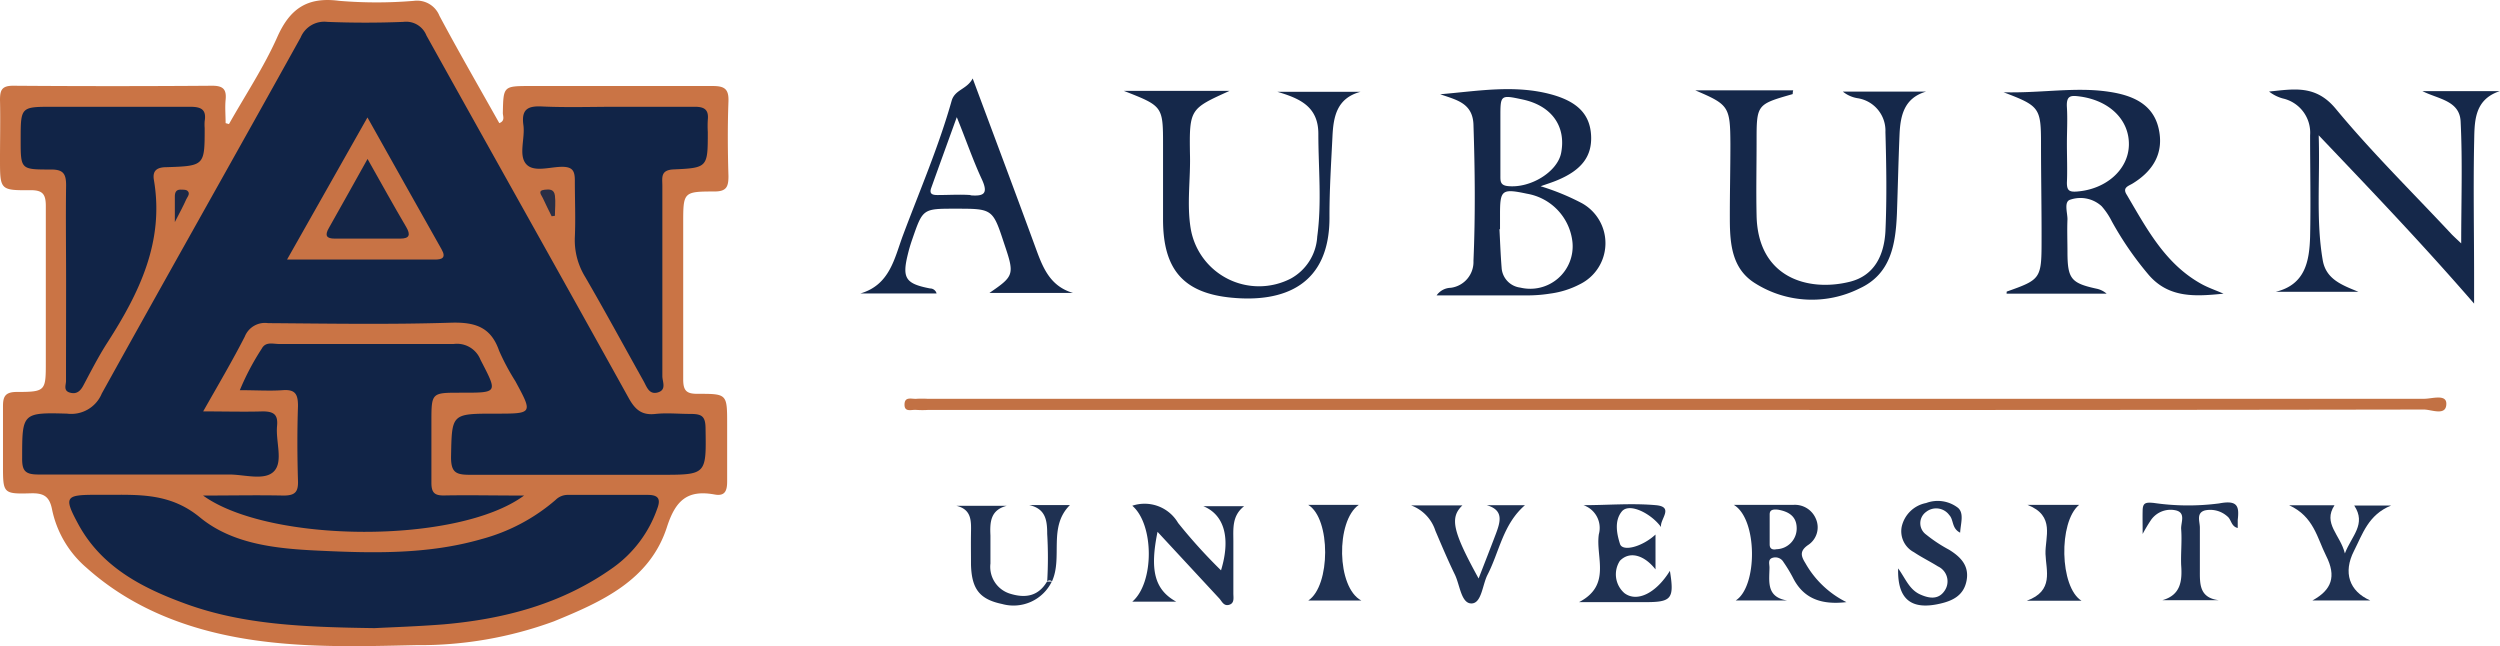 <svg xmlns="http://www.w3.org/2000/svg" viewBox="0 0 267.38 69.14"><defs><style>.cls-1{fill:#ca7445;}.cls-2{fill:#c27144;}.cls-3{fill:#112447;}.cls-4{fill:#1b2847;}.cls-5{fill:#292e45;}.cls-6{fill:#15284a;}.cls-7{fill:#1f3152;}.cls-8{fill:#c87345;}.cls-9{fill:#142546;}</style></defs><g id="Layer_2" data-name="Layer 2"><g id="Layer_1-2" data-name="Layer 1"><path class="cls-1" d="M24.49,13.27C26.23,10.18,28.21,7.2,29.64,4,31,.91,32.88-.36,36.28.09a48.07,48.07,0,0,0,8,0A2.58,2.58,0,0,1,47,1.69c2.06,3.86,4.25,7.65,6.4,11.48.66-.25.37-.76.38-1.11.06-2.86.05-2.86,3-2.86,6.48,0,13,0,19.45,0,1.26,0,1.73.32,1.68,1.65-.1,2.65-.08,5.31,0,8,0,1.14-.22,1.63-1.5,1.63-3.34,0-3.34.07-3.34,3.43,0,5.55,0,11.11,0,16.66,0,1.23.36,1.56,1.56,1.55,3.14,0,3.14,0,3.14,3.26,0,2,0,4.07,0,6.11,0,1-.23,1.6-1.33,1.4-2.89-.53-4.18.59-5.11,3.48-1.84,5.71-7,8-12.08,10.08A41.58,41.58,0,0,1,44.53,69c-6.16.14-12.35.32-18.48-.71s-12-3.27-16.8-7.57a11.17,11.17,0,0,1-3.69-6.27c-.28-1.38-.91-1.72-2.24-1.69-3,.09-3,0-3-3,0-2.1,0-4.2,0-6.3,0-1,.2-1.52,1.41-1.54,3.17,0,3.17-.09,3.17-3.22,0-5.56,0-11.11,0-16.67,0-1.28-.35-1.7-1.66-1.69C0,20.37,0,20.3,0,17c0-2.1.05-4.2,0-6.3C0,9.67.17,9.17,1.4,9.17q10.65.08,21.3,0c1.17,0,1.54.39,1.43,1.5-.08.82,0,1.66,0,2.5Z"/><path class="cls-2" d="M179.18,43.84H99.31a9.38,9.38,0,0,1-1.3,0c-.48-.06-1.29.31-1.27-.59s.81-.54,1.31-.6a10.28,10.28,0,0,1,1.11,0q80.06,0,160.12,0c.82,0,2.37-.53,2.36.53,0,1.36-1.58.62-2.4.62Q219.21,43.87,179.18,43.84Z"/><path class="cls-3" d="M21.73,44c2.35,0,4.36.06,6.37,0,1.24,0,1.65.39,1.53,1.59-.15,1.65.68,3.78-.33,4.82s-3.17.33-4.82.34c-6.79,0-13.59,0-20.38,0-1.42,0-1.75-.41-1.73-1.77,0-4.78,0-4.88,4.81-4.74a3.53,3.53,0,0,0,3.71-2.16C17.93,29.38,25.1,16.72,32.16,4A2.73,2.73,0,0,1,35,2.34c2.71.11,5.44.11,8.15,0A2.33,2.33,0,0,1,45.61,3.8c7.2,12.94,14.46,25.84,21.64,38.79.69,1.24,1.41,1.85,2.87,1.68,1.22-.13,2.47,0,3.7,0s1.62.23,1.64,1.51c.08,5,.13,5-4.84,5-6.79,0-13.59,0-20.38,0-1.47,0-2-.25-2-1.88.09-4.66,0-4.66,4.76-4.66,4,0,4,0,2.12-3.47a24.37,24.37,0,0,1-1.74-3.26c-.87-2.51-2.53-3.06-5.07-3-6.55.21-13.1.1-19.64.05A2.32,2.32,0,0,0,26.18,36C24.85,38.6,23.35,41.14,21.73,44Z"/><path class="cls-3" d="M40.06,67.18c-7.58-.11-14-.36-20.14-2.58-4.63-1.68-9-3.9-11.51-8.47-1.63-3-1.44-3.21,1.86-3.21h1.12c3.5,0,6.82-.2,10,2.42,3.48,2.86,8.13,3.34,12.64,3.55,5.87.28,11.73.42,17.46-1.23a20,20,0,0,0,7.94-4.2,1.83,1.83,0,0,1,1.33-.53c2.84,0,5.69,0,8.53,0,1.13,0,1.4.45,1,1.48a13,13,0,0,1-4.68,6.27c-5.45,3.9-11.65,5.53-18.2,6.1C44.6,67,41.76,67.09,40.06,67.18Z"/><path class="cls-3" d="M56.05,53c-7.13,5.25-27.27,5.1-34.33,0,2.91,0,5.76-.06,8.6,0,1.24,0,1.59-.38,1.55-1.58-.08-2.65-.09-5.31,0-8,0-1.25-.28-1.79-1.63-1.69s-2.94,0-4.59,0A27.4,27.4,0,0,1,28,37.28c.42-.77,1.2-.49,1.84-.49,6.23,0,12.46,0,18.69,0a2.7,2.7,0,0,1,2.86,1.69C53.24,42.06,53.31,42,49.22,42c-3.08,0-3.08,0-3.08,3.15,0,2.16,0,4.32,0,6.47,0,1.06.32,1.39,1.37,1.37C50.2,52.94,52.91,53,56.05,53Z"/><path class="cls-3" d="M7.07,30.17c0-3.45-.05-6.91,0-10.36,0-1.28-.35-1.69-1.66-1.68-3.2,0-3.2,0-3.2-3.19,0-3.52,0-3.52,3.45-3.52,4.88,0,9.76,0,14.64,0,1.12,0,1.81.22,1.59,1.53a4.56,4.56,0,0,0,0,.74c0,4,0,4.06-4.05,4.19-1,0-1.56.32-1.38,1.37,1.13,6.62-1.58,12.11-5,17.43-.93,1.45-1.72,3-2.53,4.52-.33.63-.74,1-1.46.79s-.41-.81-.41-1.24C7.06,37.21,7.07,33.69,7.07,30.17Z"/><path class="cls-3" d="M66,11.42c2.78,0,5.56,0,8.33,0,1.06,0,1.48.36,1.37,1.4a11.26,11.26,0,0,0,0,1.3c0,3.77,0,3.84-3.68,4-1.41.07-1.18.91-1.18,1.75,0,6.79,0,13.58,0,20.37,0,.57.48,1.45-.48,1.73s-1.2-.64-1.55-1.25c-2.08-3.71-4.1-7.45-6.24-11.13a7.49,7.49,0,0,1-1.09-4.2c.09-2,0-4.07,0-6.1,0-1-.24-1.44-1.34-1.45-1.33,0-3.09.64-3.89-.32s-.08-2.74-.27-4.13c-.24-1.71.47-2.09,2.05-2C60.68,11.51,63.34,11.42,66,11.42Z"/><path class="cls-4" d="M18.7,23.75V21c0-.41.13-.72.6-.72.24,0,.54,0,.7.09.42.31.05.66-.08.95C19.62,22,19.27,22.65,18.7,23.75Z"/><path class="cls-5" d="M59,23.13c-.31-.65-.65-1.28-.94-1.94-.14-.32-.63-.81.2-.9.48-.05,1-.08,1.09.63s0,1.44,0,2.16Z"/><path class="cls-6" d="M227.43,20.78c-.43-.71.19-.88.62-1.13,2.25-1.36,3.43-3.32,2.81-5.95s-2.87-3.53-5.34-3.89c-3.58-.53-7.13.16-11.23.06,3.84,1.46,4,1.65,4,5.51,0,3.48.07,7,.06,10.44,0,4-.13,4.09-3.71,5.36-.05,0,0,.22-.05.23h10.72a2.38,2.38,0,0,0-1.11-.54c-2.69-.59-3.07-1.06-3.08-3.87,0-1.19-.05-2.37,0-3.55,0-.73-.41-1.91.32-2.1a3.36,3.36,0,0,1,3.33.7,7.54,7.54,0,0,1,1.09,1.62,34.85,34.85,0,0,0,3.89,5.66c2.19,2.61,5.11,2.37,8.06,2.08-.81-.36-1.66-.64-2.42-1.07C231.52,28.17,229.57,24.4,227.43,20.78Zm-5.37-.29c-.79.05-1-.17-1-.95.06-1.37,0-2.75,0-4.13s.08-2.64,0-3.94.45-1.27,1.39-1.15c3.16.43,5.28,2.49,5.24,5.16S225.22,20.28,222.06,20.49Z"/><path class="cls-6" d="M169.2,21.74a25,25,0,0,0-4.43-1.82c.7-.25,1.26-.42,1.8-.65,2.61-1.09,3.72-2.58,3.6-4.79s-1.4-3.57-4.14-4.35c-4-1.12-8-.38-12-.05,1.69.6,3.48.91,3.56,3.26.16,4.86.21,9.7,0,14.56a2.79,2.79,0,0,1-2.42,2.88,1.91,1.91,0,0,0-1.52.81c3.48,0,6.73,0,10,0a15.47,15.47,0,0,0,2.15-.19,9.54,9.54,0,0,0,3.17-1A4.89,4.89,0,0,0,169.2,21.74Zm-6.31-11.09c3.06.67,4.62,2.85,4.08,5.69-.39,2.05-3.31,3.83-5.73,3.56-.78-.09-.77-.53-.77-1.07V15.09c0-.86,0-1.71,0-2.56C160.47,10.13,160.47,10.13,162.89,10.65Zm-.29,20.11a2.28,2.28,0,0,1-2-2.14c-.11-1.37-.16-2.74-.23-4.11h.06c0-.53,0-1.05,0-1.57,0-2.64.19-2.79,2.89-2.22a5.88,5.88,0,0,1,4.86,5.2A4.54,4.54,0,0,1,162.6,30.76Z"/><path class="cls-6" d="M259.09,9.75c1.67.85,4,1,4.08,3.28.21,4.28.06,8.58.06,13-.37-.35-.69-.64-1-.95-4.17-4.47-8.54-8.76-12.43-13.46-2.16-2.6-4.53-2.08-7.12-1.83a4.16,4.16,0,0,0,1.47.74,3.75,3.75,0,0,1,2.92,3.94c0,3.61.08,7.23,0,10.84-.08,2.6-.5,5.13-3.68,5.9h8.85c-1.72-.71-3.47-1.32-3.82-3.39-.73-4.26-.28-8.55-.43-13.35,5.76,6.05,11.13,11.66,16.62,18V29.81c0-4.8-.09-9.6,0-14.39.06-2.2-.13-4.72,2.74-5.67Z"/><path class="cls-6" d="M141,14.31c0,3.67.38,7.34-.12,11a5.47,5.47,0,0,1-2.82,4.48,7.41,7.41,0,0,1-10.72-5.39c-.42-2.62,0-5.24-.07-7.87-.08-4.89,0-4.89,4.23-6.81H120.2c4.19,1.64,4.19,1.64,4.19,5.87,0,2.63,0,5.26,0,7.89,0,5.31,2.15,7.87,7.35,8.36,5.44.52,10.55-1.23,10.45-8.77,0-2.82.18-5.64.32-8.47.1-2.1.45-4.1,3-4.78h-8.89C138.94,10.51,141,11.35,141,14.31Z"/><path class="cls-6" d="M198.65,10.5a3.51,3.51,0,0,1,3,3.61c.1,3.54.16,7.1,0,10.64-.14,2.46-1.11,4.72-3.83,5.39-4.37,1.08-9.81-.37-9.95-7.08-.06-2.63,0-5.26,0-7.89,0-4,0-4,3.84-5.1.05,0,0-.21.08-.41H181.31c3.6,1.54,3.74,1.71,3.76,5.78,0,2.69-.07,5.39-.06,8.08s.27,5.29,2.74,6.8a11.38,11.38,0,0,0,11.13.53c3.36-1.54,3.86-4.72,4-8,.1-2.82.16-5.65.28-8.47.09-2,.48-3.89,2.83-4.58H197.1A3.33,3.33,0,0,0,198.65,10.5Z"/><path class="cls-6" d="M110.89,26.86c-2.22-6.07-4.5-12.13-6.86-18.47-.62,1.19-1.9,1.17-2.25,2.39-1.39,4.92-3.42,9.62-5.21,14.4-.91,2.44-1.39,5.29-4.56,6.21h8.16a.72.72,0,0,0-.7-.54c-2.6-.5-3-1.09-2.39-3.59a16.57,16.57,0,0,1,.5-1.7c1.12-3.24,1.12-3.24,4.59-3.24,4,0,4,0,5.23,3.74,1.12,3.31,1.08,3.45-1.58,5.27h8.94C112.43,30.65,111.62,28.83,110.89,26.86Zm-7.09-6c-1.17-.08-2.35,0-3.53,0-.55,0-.91-.11-.67-.77.87-2.43,1.75-4.85,2.73-7.56,1,2.45,1.73,4.61,2.69,6.67C105.73,20.74,105.19,21,103.8,20.89Z"/><path class="cls-7" d="M193.09,60.23c-.49-.78-.61-1.3.26-1.92a2.26,2.26,0,0,0,.85-2.85A2.43,2.43,0,0,0,191.76,54c-2,0-4.09,0-6.32,0,2.56,1.54,2.54,8.74.2,10.22h5.49c-2.26-.37-1.89-2.07-1.88-3.53,0-.38-.21-.91.4-1.05a1,1,0,0,1,1.1.48,15.33,15.33,0,0,1,1,1.65c1.18,2.37,3.21,2.92,5.73,2.63A10.3,10.3,0,0,1,193.09,60.23ZM190,58.74c-.38.08-.73,0-.73-.51,0-1.07,0-2.15,0-3.22,0-.47.33-.56.89-.5,1,.18,2,.61,2,2A2.22,2.22,0,0,1,190,58.74Z"/><path class="cls-7" d="M130.59,61A57,57,0,0,1,126,55.93a4.15,4.15,0,0,0-4.9-1.84c2.34,2,2.37,8.23,0,10.26h4.7c-2.34-1.29-2.83-3.4-2-7.47L130.4,64c.27.29.46.82,1,.7.66-.15.51-.76.51-1.23,0-1.85,0-3.71,0-5.56,0-1.34-.17-2.74,1.15-3.77H128.7C131,55.08,131.62,57.64,130.59,61Z"/><path class="cls-7" d="M173.74,63.44a2.66,2.66,0,0,1-.49-3.46c1.08-1.11,2.65-.57,3.81.92V57.17c-1.42,1.32-3.53,1.87-3.8,1-.35-1.1-.61-2.47.19-3.46s3.16.21,4.21,1.67c-.19-.8,1.45-2.17-.56-2.35-2.57-.23-5.16,0-7.75,0A2.57,2.57,0,0,1,171,57.14c-.37,2.43,1.39,5.44-2.12,7.26H176c2.79,0,3.08-.37,2.6-3.35C177.16,63.39,175.12,64.47,173.74,63.44Z"/><path class="cls-7" d="M208.45,58.79A15.42,15.42,0,0,1,206,57.17a1.49,1.49,0,0,1,0-2.42,1.73,1.73,0,0,1,2.48.34c.49.51.24,1.42,1.16,1.88.06-1,.44-2.06-.22-2.65A3.55,3.55,0,0,0,206,53.8a3.31,3.31,0,0,0-2.61,2.54,2.53,2.53,0,0,0,1.31,2.72c.82.55,1.74,1,2.57,1.52a1.76,1.76,0,0,1,.73,2.57c-.65,1-1.64.88-2.65.42-1.16-.53-1.56-1.71-2.34-2.78-.09,3.29,1.38,4.48,4.45,3.78,1.38-.31,2.57-.88,2.87-2.48S209.68,59.55,208.45,58.79Z"/><path class="cls-7" d="M160,57.06c-.59,1.56-1.2,3.11-1.86,4.81-2.79-5.07-3.1-6.51-1.73-7.82h-5.5a4.29,4.29,0,0,1,2.61,2.72c.67,1.57,1.33,3.14,2.08,4.68.54,1.11.67,3.09,1.77,3.09s1.17-2,1.73-3.08c1.27-2.47,1.65-5.4,4-7.43H159C160.85,54.55,160.47,55.79,160,57.06Z"/><path class="cls-7" d="M255.73,54.07h-3.94c1.32,2-.28,3.23-1,5.12-.49-2-2.39-3.2-1.11-5.15h-4.85c2.63,1.19,3,3.51,3.95,5.4,1.12,2.21.61,3.65-1.46,4.78h6.18c-2.26-1-2.91-3-1.74-5.29C252.68,57.13,253.29,55.05,255.73,54.07Z"/><path class="cls-7" d="M237.35,53.84a25.49,25.49,0,0,1-7-.05c-.89-.09-1.17,0-1.19.8s0,1.38,0,2.52a17.11,17.11,0,0,1,.91-1.52,2.55,2.55,0,0,1,2.66-1c1.08.27.5,1.32.55,2,.1,1.28-.05,2.58,0,3.85.13,1.73-.07,3.2-2,3.75h6c-2.1-.27-2-1.8-2-3.27s0-3,0-4.49c0-.64-.42-1.57.54-1.84a2.74,2.74,0,0,1,2.4.64c.44.34.39,1.07,1.11,1.24,0-.31,0-.59,0-.86C239.5,54.15,239.33,53.46,237.35,53.84Z"/><path class="cls-7" d="M108.11,63.52a3,3,0,0,1-2.18-3.25c0-1,0-2,0-3-.07-1.42,0-2.72,1.73-3.17h-5.36c1.63.39,1.57,1.63,1.55,2.87s0,2.28,0,3.42c.07,2.63.94,3.71,3.33,4.21a4.55,4.55,0,0,0,5.31-2.4l-.51,0C111.07,63.74,109.72,64,108.11,63.52Z"/><path class="cls-7" d="M145.32,54h-5.4c2.42,1.47,2.4,8.65,0,10.23h5.68C142.94,62.83,142.86,55.72,145.32,54Z"/><path class="cls-7" d="M222.36,54h-5.51c3,1.17,1.86,3.46,1.92,5.25s.92,3.94-2,5h5.85C220.28,62.79,220.15,55.84,222.36,54Z"/><path class="cls-7" d="M112,57.1a43,43,0,0,1,0,5.08.36.36,0,0,1,.51,0c1.18-2.58-.44-5.81,1.92-8.16h-4.35C111.82,54.41,112,55.62,112,57.1Z"/><path class="cls-8" d="M39.3,12.56c2.77,4.93,5.34,9.53,7.93,14.11.53.93,0,1.09-.71,1.09H30.7Z"/><path class="cls-9" d="M39.31,17c1.51,2.67,2.79,5,4.13,7.27.49.84.37,1.25-.64,1.25q-3.52,0-7,0c-.85,0-1.11-.3-.63-1.13C36.5,22.05,37.8,19.69,39.31,17Z"/></g></g></svg>